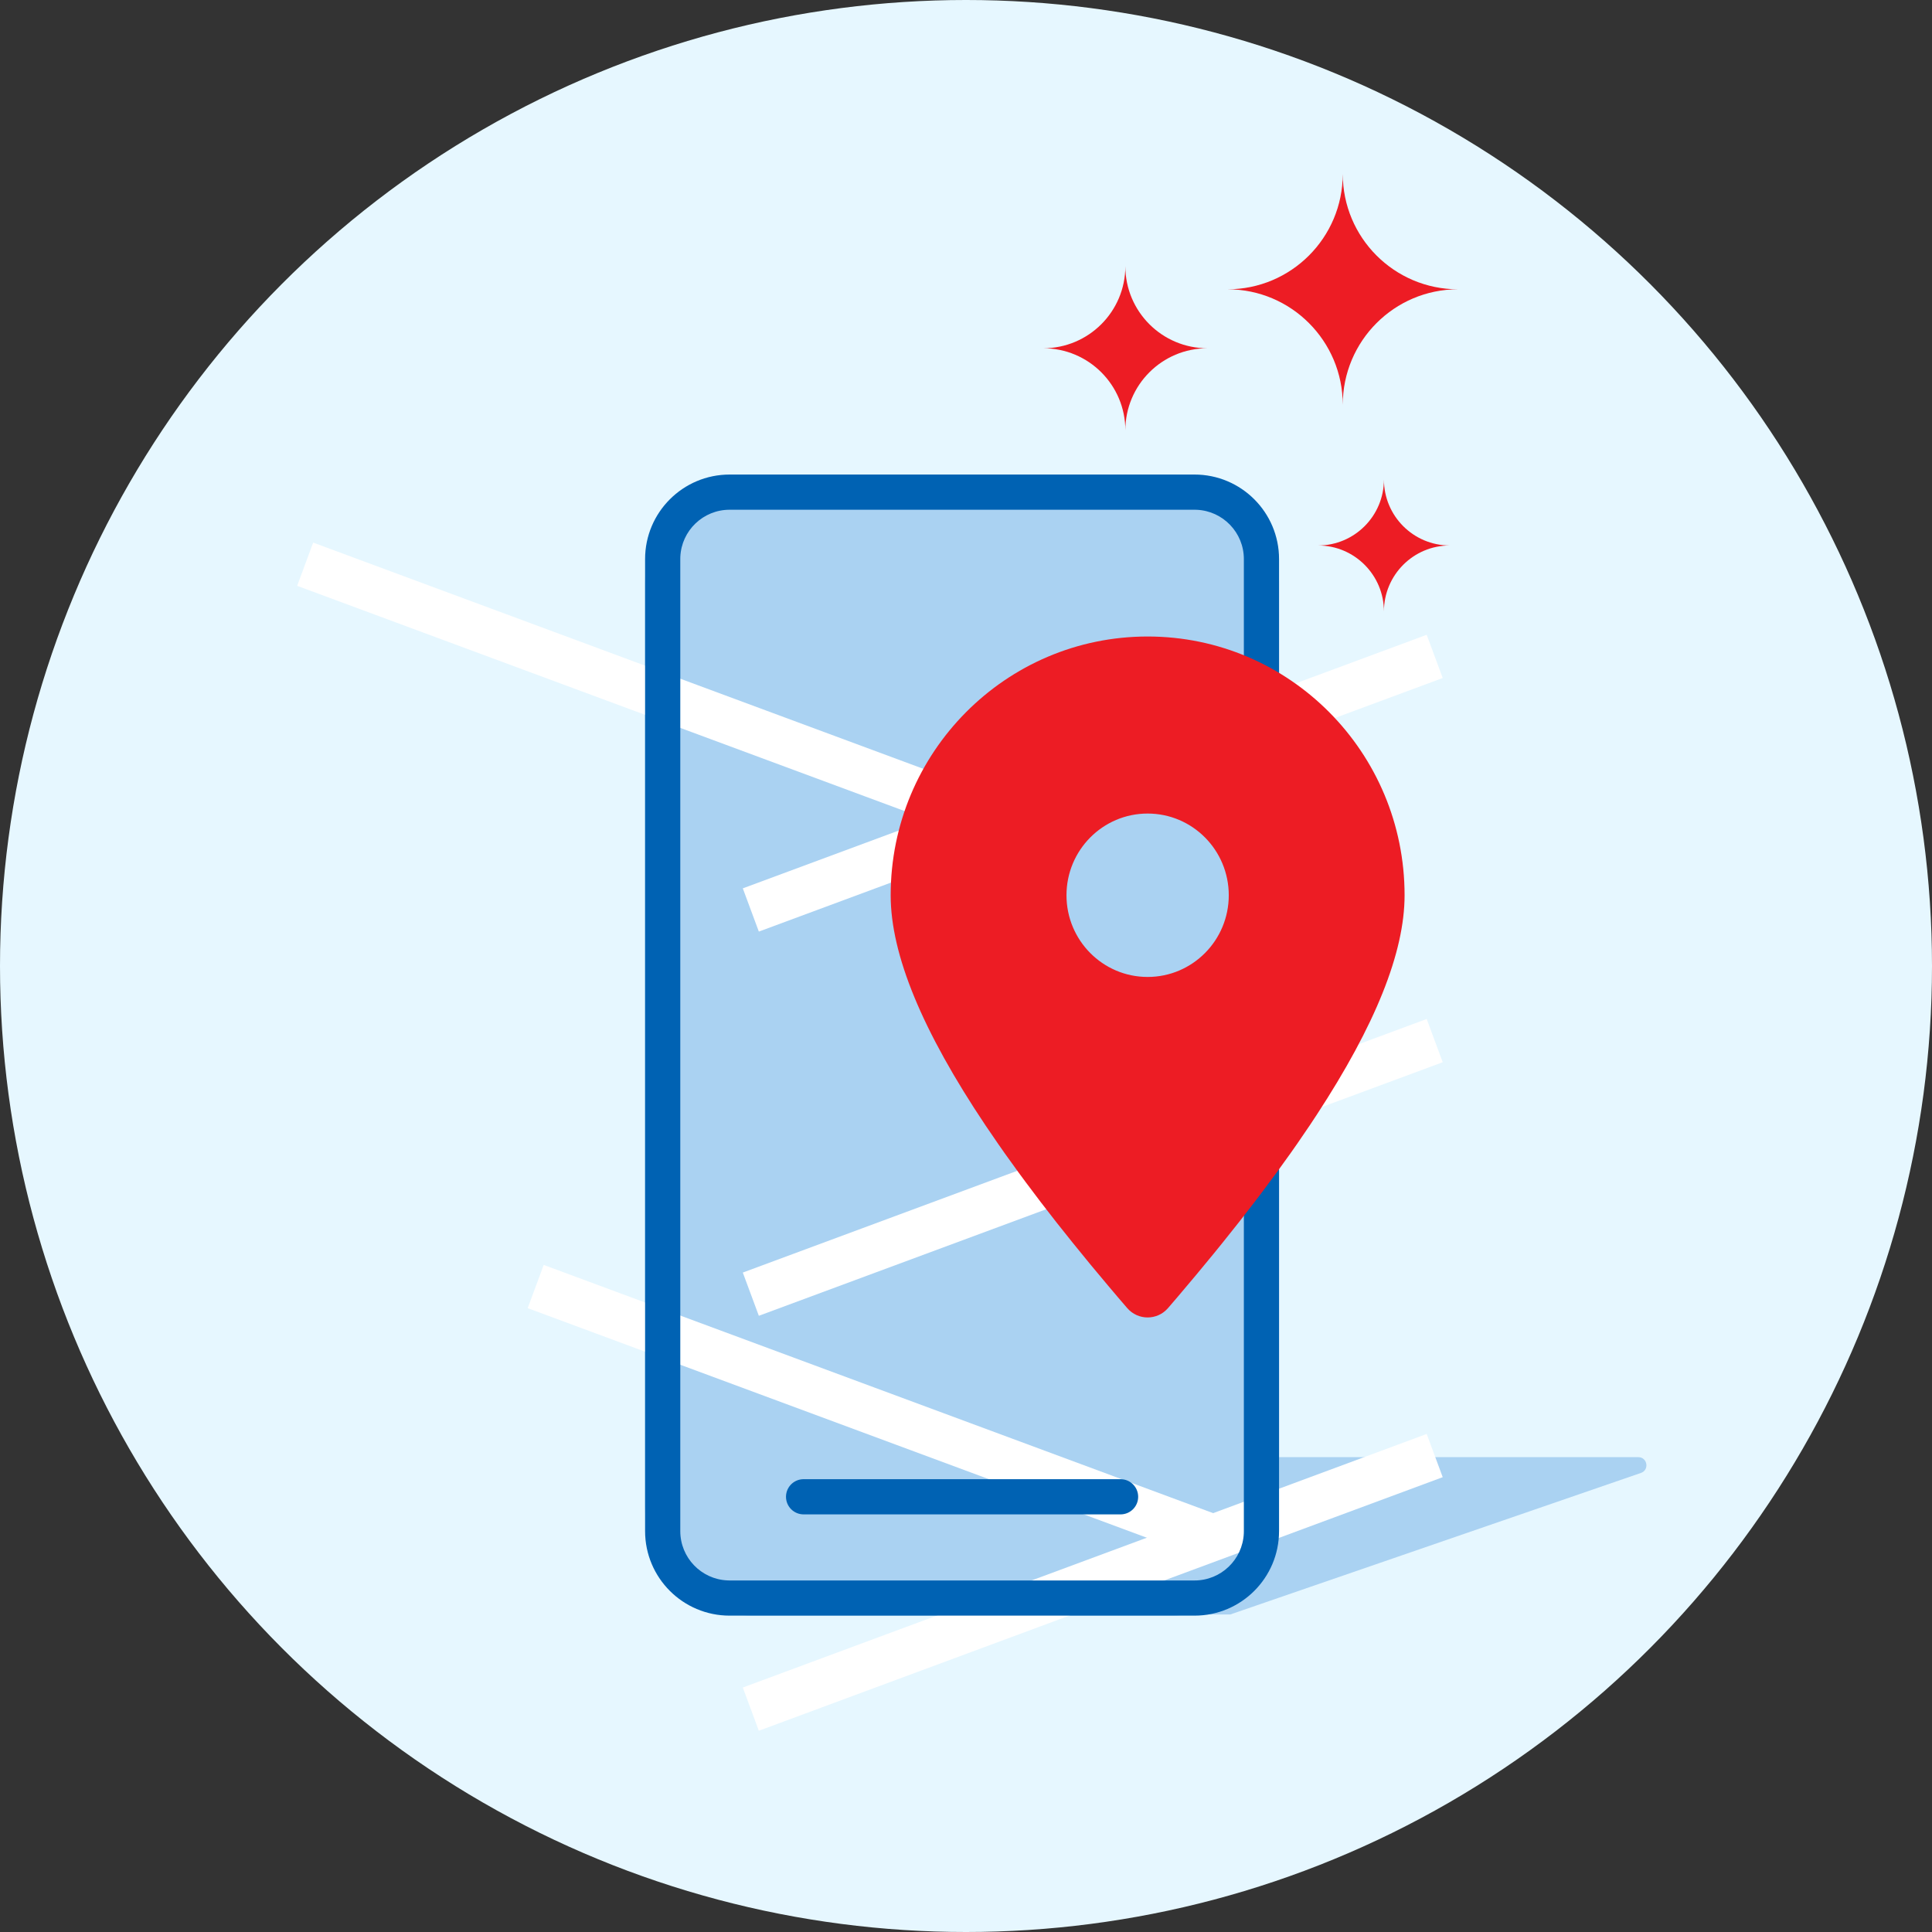 <svg width="88" height="88" viewBox="0 0 88 88" fill="none" xmlns="http://www.w3.org/2000/svg">
<rect x="0" y="0" width="88" height="88" fill="#333333" stroke="none"/>
<circle cx="44" cy="44" r="44" fill="#E6F7FF"/>
<path fill-rule="evenodd" clip-rule="evenodd" d="M46.919 66.371L74.622 66.371C75.039 66.371 75.137 66.954 74.743 67.09L56.036 73.537H32.993L46.919 66.371Z" fill="#AAD2F2"/>
<path d="M29.383 26.543C29.383 23.822 31.589 21.615 34.311 21.615H53.331C56.053 21.615 58.259 23.822 58.259 26.543V68.662C58.259 71.384 56.053 73.59 53.331 73.59H34.311C31.589 73.59 29.383 71.384 29.383 68.662V26.543Z" fill="#AAD2F2"/>
<path d="M34.199 77.849L65.349 66.299" stroke="white" stroke-width="2.1"/>
<path d="M34.199 58.948L65.349 47.398" stroke="white" stroke-width="2.1"/>
<path d="M34.199 41.448L65.349 29.898" stroke="white" stroke-width="2.1"/>
<path d="M45.05 37.249L13.9 25.699" stroke="white" stroke-width="2.1"/>
<path d="M55.55 70.15L24.4 58.6" stroke="white" stroke-width="2.1"/>
<path fill-rule="evenodd" clip-rule="evenodd" d="M58.259 25.465C58.259 23.339 56.535 21.615 54.409 21.615H33.233C31.107 21.615 29.383 23.339 29.383 25.465V69.74C29.383 71.867 31.107 73.59 33.233 73.59H54.409C56.535 73.59 58.259 71.867 58.259 69.74V25.465ZM33.233 23.218H54.409L54.512 23.22C55.705 23.274 56.656 24.259 56.656 25.465V69.74L56.654 69.843C56.6 71.037 55.616 71.988 54.409 71.988H33.233L33.13 71.985C31.937 71.932 30.986 70.947 30.986 69.74V25.465L30.988 25.362C31.042 24.169 32.026 23.218 33.233 23.218Z" fill="#0062B3"/>
<path d="M51.041 67.375C51.483 67.375 51.842 67.734 51.842 68.176C51.842 68.596 51.52 68.94 51.11 68.975L51.041 68.978H36.603C36.16 68.978 35.801 68.619 35.801 68.176C35.801 67.757 36.123 67.413 36.533 67.378L36.603 67.375H51.041Z" fill="#0062B3"/>
<path fill-rule="evenodd" clip-rule="evenodd" d="M52.273 28.992C58.736 28.992 63.977 34.269 63.977 40.778C63.977 43.387 62.639 46.705 59.972 50.782L59.659 51.256L59.085 52.097L58.784 52.526L58.156 53.398C57.941 53.693 57.719 53.99 57.492 54.291L57.147 54.746L56.43 55.671L55.677 56.616L55.287 57.097L54.48 58.074L53.638 59.073L53.203 59.58C52.712 60.151 51.833 60.151 51.342 59.58L50.907 59.073V59.073L50.482 58.571L49.657 57.583L48.869 56.616L48.115 55.671L47.398 54.746C47.165 54.441 46.938 54.14 46.717 53.842L46.389 53.398L45.761 52.526L45.461 52.097L44.886 51.256C42.011 46.961 40.569 43.487 40.569 40.778C40.569 34.269 45.809 28.992 52.273 28.992ZM52.273 37.056C50.231 37.056 48.577 38.722 48.577 40.778C48.577 42.833 50.231 44.499 52.273 44.499C54.314 44.499 55.969 42.833 55.969 40.778C55.969 38.722 54.314 37.056 52.273 37.056Z" fill="#ED1C24"/>
<path fill-rule="evenodd" clip-rule="evenodd" d="M60.036 24.846C61.692 24.846 63.036 26.192 63.036 27.851C63.036 26.192 64.379 24.846 66.036 24.846C64.379 24.846 63.036 23.501 63.036 21.842C63.036 23.501 61.692 24.846 60.036 24.846Z" fill="#ED1C24"/>
<path fill-rule="evenodd" clip-rule="evenodd" d="M51.258 12.125C51.258 14.19 49.584 15.863 47.52 15.863C49.584 15.863 51.258 17.537 51.258 19.602C51.258 17.537 52.932 15.863 54.997 15.863C52.932 15.863 51.258 14.19 51.258 12.125Z" fill="#ED1C24"/>
<path fill-rule="evenodd" clip-rule="evenodd" d="M61.161 7.92C61.161 10.824 58.809 13.177 55.911 13.177C58.809 13.177 61.161 15.532 61.161 18.436C61.161 15.532 63.511 13.177 66.411 13.177C63.511 13.177 61.161 10.824 61.161 7.92Z" fill="#ED1C24"/>
</svg>
